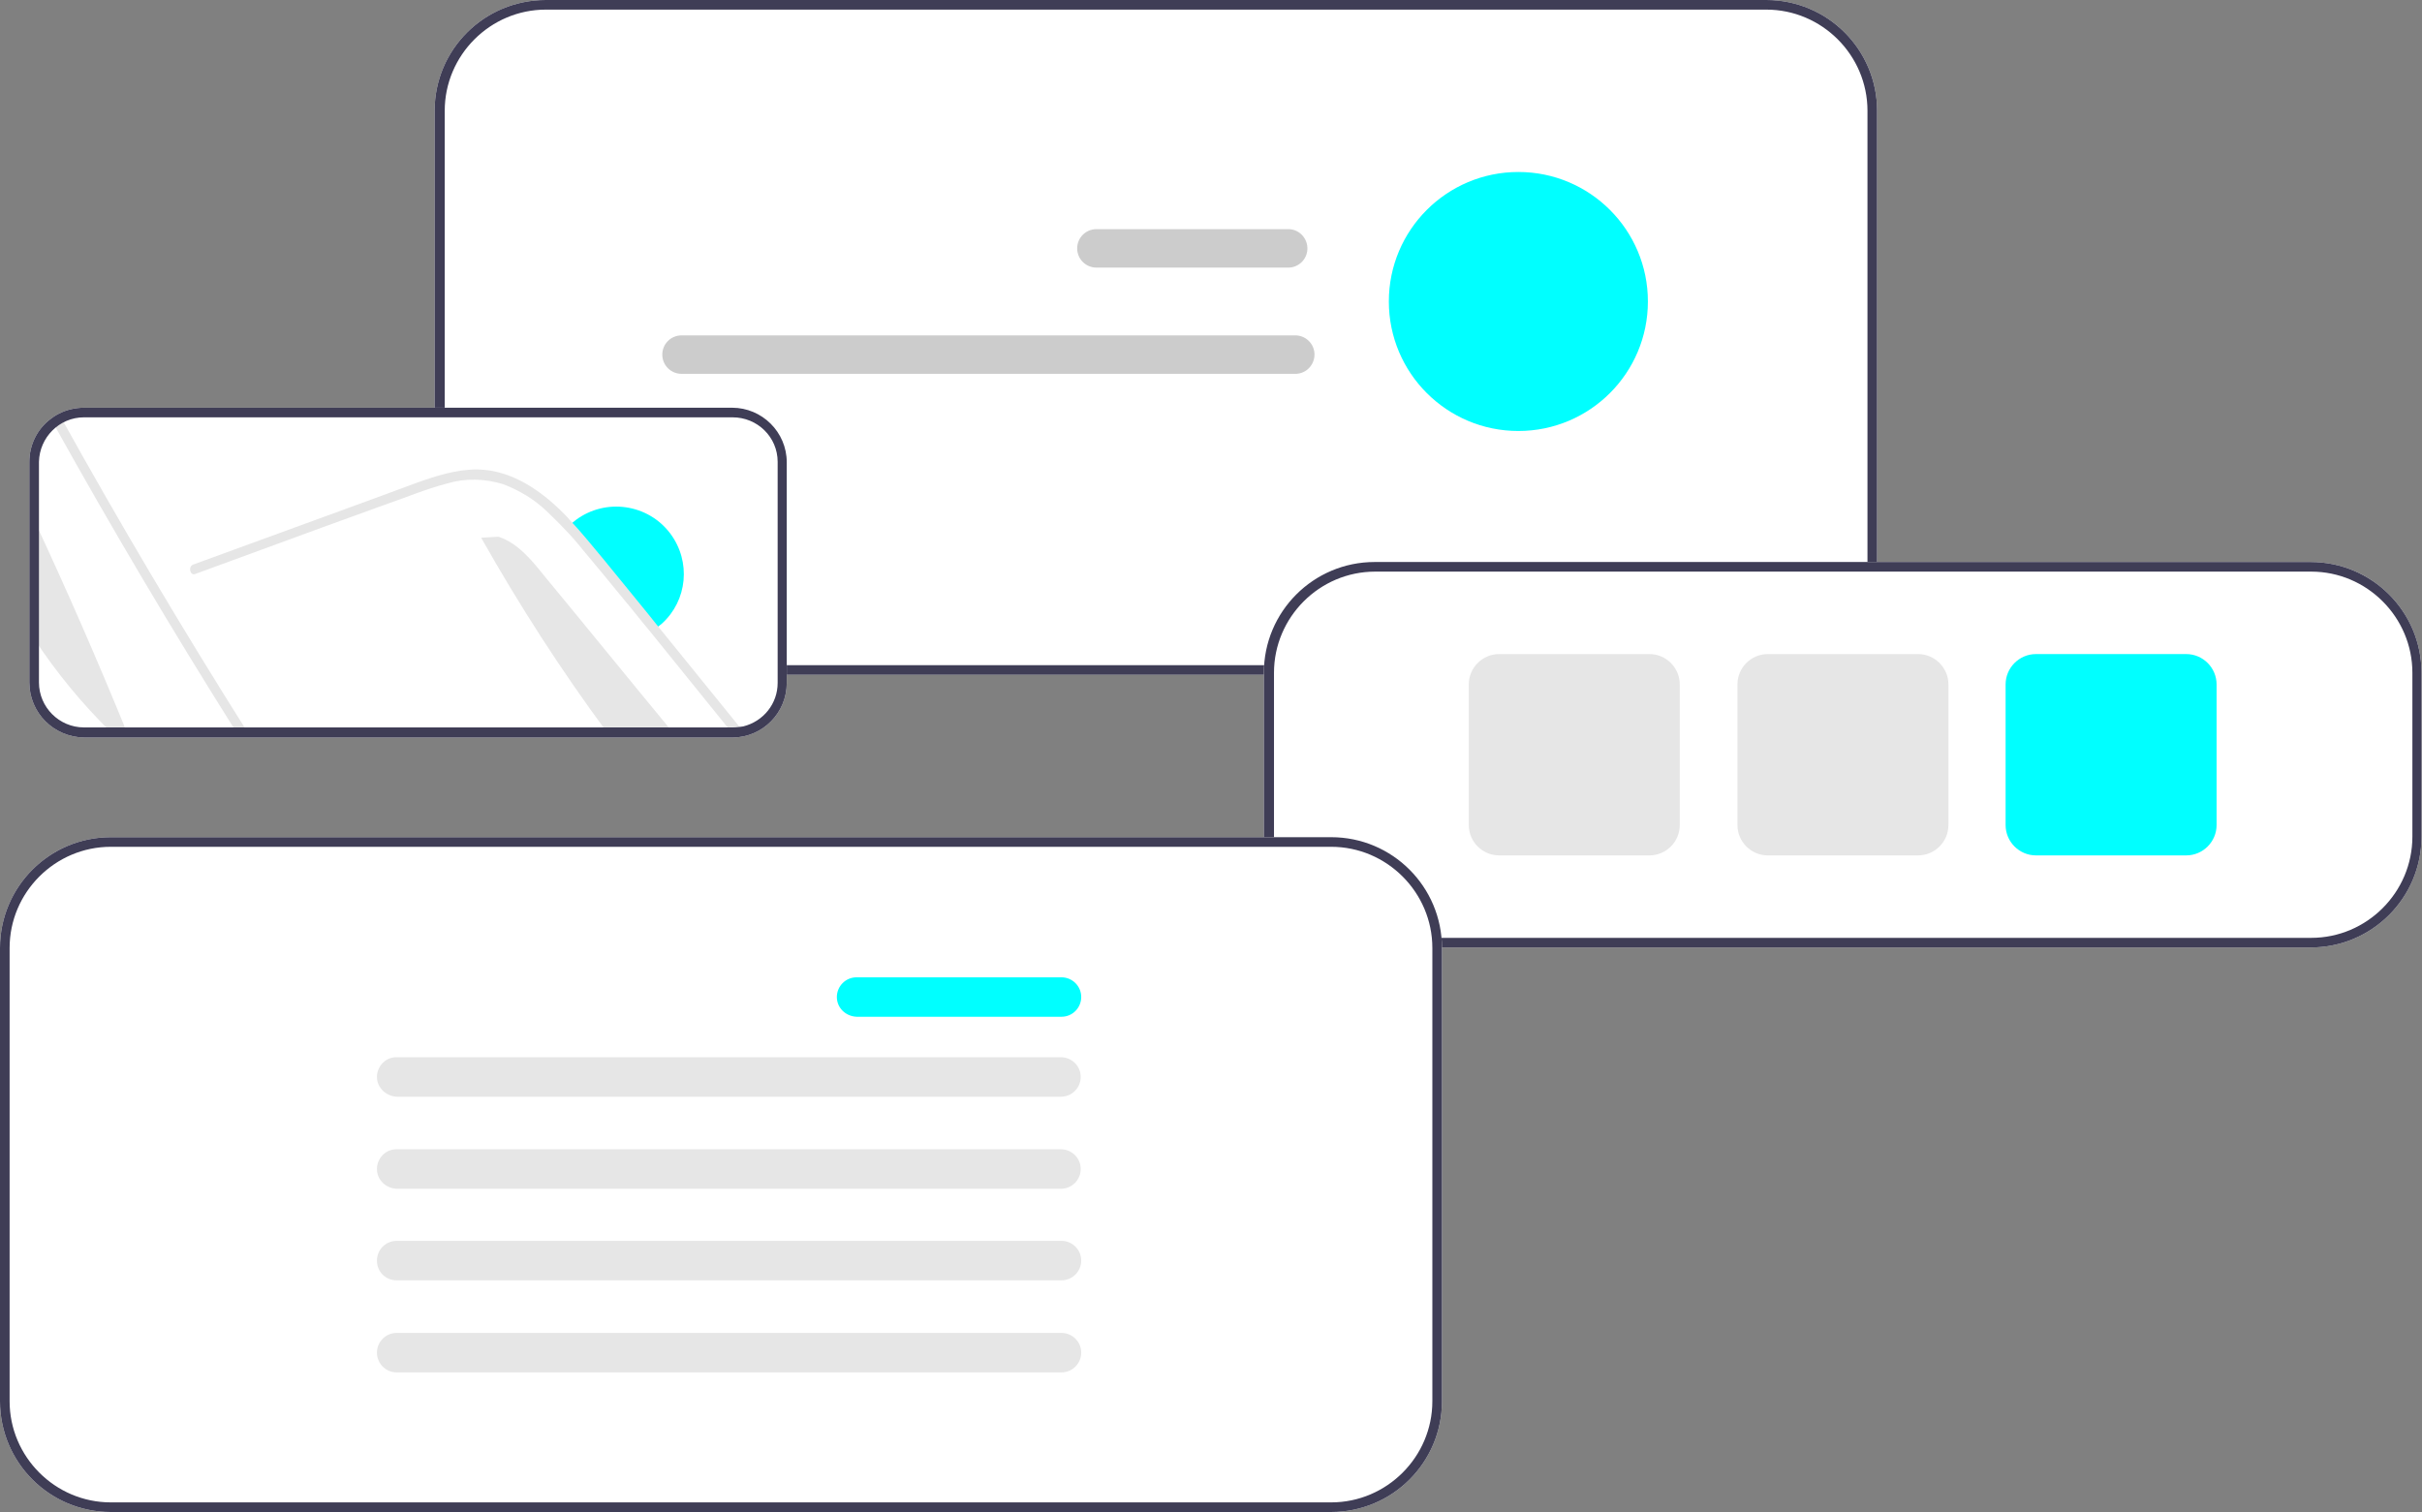 <?xml version="1.0" encoding="utf-8"?>
<!-- Generator: Adobe Illustrator 26.3.1, SVG Export Plug-In . SVG Version: 6.00 Build 0)  -->
<svg version="1.1" id="Layer_1" xmlns="http://www.w3.org/2000/svg" xmlns:xlink="http://www.w3.org/1999/xlink" x="0px" y="0px"
	 viewBox="0 0 478.7 298.9" style="enable-background:new 0 0 478.7 298.9;" xml:space="preserve">
<rect x="0" y="0" width="478.7" height="298.9" fill="#808080" stroke="none"/>
<style type="text/css">
	.st0{fill:#FFFFFF;}
	.st1{fill:#3F3D56;}
	.st2{fill:#E6E6E6;}
	.st3{fill:#00FFFF;}
	.st4{fill:#CCCCCC;}
</style>
<g id="Layer_2_00000021799639378820502370000011364353631350115004_">
	<g id="Capa_1">
		<path class="st0" d="M85.9,111.6V21.9C85.9,9.8,95.7,0,107.9,0h241.2C361.2,0,371,9.8,371,21.9v89.6c0,12.1-9.8,21.9-21.9,21.9
			H107.9C95.7,133.5,85.9,123.7,85.9,111.6z"/>
		<path class="st1" d="M85.9,111.6V21.9C85.9,9.8,95.7,0,107.9,0h241.2C361.2,0,371,9.8,371,21.9v89.6c0,12.1-9.8,21.9-21.9,21.9
			H107.9C95.7,133.5,85.9,123.7,85.9,111.6z M107.9,1.9c-11,0-20,9-20,20v89.6c0,11,9,20,20,20h241.2c11,0,20-9,20-20V21.9
			c0-11-9-20-20-20L107.9,1.9z"/>
		<path class="st0" d="M5.8,134.9V91.3c0-3.3,1.5-6.4,4.1-8.4c0.5-0.4,1.1-0.8,1.7-1.1c1.5-0.8,3.3-1.2,5-1.2h128.1
			c5.9,0,10.8,4.8,10.8,10.8v43.6c0,5.9-4.7,10.7-10.6,10.8H16.6C10.6,145.7,5.8,140.9,5.8,134.9z"/>
		<path class="st2" d="M21.9,144.7c-5.7-5.6-10.8-11.8-15.2-18.5v-23.5c6.5,13.9,12.6,27.9,18.4,42.1H21.9z"/>
		<path class="st2" d="M12.1,82.6c11.7,21.1,24,41.8,36.8,62.1h-2.2C34.1,124.7,22,104.3,10.5,83.6C11,83.2,11.5,82.9,12.1,82.6z"/>
		<path class="st2" d="M98.5,106.1c3.7,1.2,6.4,4.4,8.8,7.4c8.6,10.4,17.1,20.9,25.7,31.3H120c-9.1-12.3-17.4-25.2-24.9-38.5
			L98.5,106.1z"/>
		<path class="st3" d="M113.8,102.8c5.9-4.4,14.3-3.2,18.7,2.7c4.1,5.5,3.4,13.2-1.7,17.8c-0.5,0.4-1,0.8-1.5,1.1
			c-1.6-2-3.3-4.1-5-6.1c-2.7-3.3-5.4-6.6-8.1-9.8c-1.2-1.5-2.5-3-3.9-4.4C112.8,103.6,113.3,103.2,113.8,102.8z"/>
		<path class="st2" d="M38.2,111.6l6.3-2.3l25.2-9.2c4.2-1.5,8.4-3.1,12.5-4.6c3.9-1.4,7.9-2.7,12.1-2.7c7.1,0.1,13.1,4.5,17.8,9.4
			l0.6,0.7c2.4,2.5,4.5,5.2,6.7,7.8l8.4,10.3l2,2.5c5.7,7,11.4,14.1,17.1,21.1c-0.7,0.2-1.4,0.3-2.2,0.3
			c-5.5-6.8-10.9-13.5-16.4-20.3c-1.7-2-3.3-4.1-5-6.1c-2.7-3.3-5.4-6.6-8.1-9.8c-1.2-1.5-2.5-3-3.9-4.4c-1-1.1-2.1-2.1-3.2-3.2
			c-2.5-2.4-5.5-4.2-8.7-5.4c-3.6-1.1-7.5-1.2-11.1-0.1c-4.2,1.1-8.2,2.8-12.3,4.2l-12.4,4.5l-25.1,9.2
			C37.6,113.8,37.1,112,38.2,111.6z"/>
		<path class="st1" d="M5.8,134.9V91.3c0-3.3,1.5-6.4,4.1-8.4c0.5-0.4,1.1-0.8,1.7-1.1c1.5-0.8,3.3-1.2,5-1.2h128.1
			c5.9,0,10.8,4.8,10.8,10.8v43.6c0,5.9-4.7,10.7-10.6,10.8H16.6C10.6,145.7,5.8,140.9,5.8,134.9z M16.6,82.5c-4.9,0-8.8,4-8.9,8.8
			v43.6c0,4.9,4,8.9,8.9,8.9h128.3c0.7,0,1.3-0.1,2-0.2c4-1,6.8-4.5,6.8-8.6V91.3c0-4.9-4-8.8-8.9-8.8H16.6z"/>
		<path class="st0" d="M249.8,165.4V133c0-12.1,9.8-21.9,21.9-21.9h185c12.1,0,21.9,9.8,21.9,21.9v32.4c0,12.1-9.8,21.9-21.9,21.9
			h-185C259.6,187.3,249.9,177.5,249.8,165.4z"/>
		<path class="st1" d="M249.8,165.4V133c0-12.1,9.8-21.9,21.9-21.9h185c12.1,0,21.9,9.8,21.9,21.9v32.4c0,12.1-9.8,21.9-21.9,21.9
			h-185C259.6,187.3,249.9,177.5,249.8,165.4z M271.8,113c-11,0-20,9-20,20v32.4c0,11,9,20,20,20h185c11,0,20-9,20-20V133
			c0-11-9-20-20-20H271.8z"/>
		<path class="st3" d="M396.4,163.1v-27.8c0-3.3,2.7-6,6-6h29.7c3.3,0,6,2.7,6,6v27.8c0,3.3-2.7,6-6,6h-29.7
			C399.1,169.1,396.4,166.4,396.4,163.1z"/>
		<path class="st2" d="M343.4,163.1v-27.8c0-3.3,2.7-6,6-6h29.7c3.3,0,6,2.7,6,6v27.8c0,3.3-2.7,6-6,6h-29.7
			C346.1,169.1,343.4,166.4,343.4,163.1z"/>
		<path class="st2" d="M290.3,163.1v-27.8c0-3.3,2.7-6,6-6h29.7c3.3,0,6,2.7,6,6v27.8c0,3.3-2.7,6-6,6h-29.7
			C293,169.1,290.3,166.4,290.3,163.1z"/>
		<path class="st4" d="M212.9,49.1c0-2.1,1.7-3.8,3.8-3.8h38.1c2.1,0.1,3.7,1.9,3.6,4c-0.1,2-1.7,3.5-3.6,3.6h-38.1
			C214.6,52.9,212.9,51.2,212.9,49.1C212.9,49.1,212.9,49.1,212.9,49.1z"/>
		<path class="st4" d="M130.9,70.1c0-2.1,1.7-3.8,3.8-3.8h121.1c2.1-0.1,3.9,1.5,4,3.6s-1.5,3.9-3.6,4c-0.1,0-0.3,0-0.4,0H134.7
			C132.6,73.9,130.9,72.2,130.9,70.1L130.9,70.1z"/>
		<circle class="st3" cx="300.1" cy="59.6" r="25.6"/>
		<path class="st0" d="M0,277v-89.6c0-12.1,9.8-21.9,21.9-21.9h241.2c12.1,0,21.9,9.8,21.9,21.9V277c0,12.1-9.8,21.9-21.9,21.9H21.9
			C9.8,298.9,0,289.1,0,277z"/>
		<path class="st1" d="M0,277v-89.6c0-12.1,9.8-21.9,21.9-21.9h241.2c12.1,0,21.9,9.8,21.9,21.9V277c0,12.1-9.8,21.9-21.9,21.9H21.9
			C9.8,298.9,0,289.1,0,277z M21.9,167.4c-11,0-20,9-20,20V277c0,11,9,20,20,20h241.2c11,0,20-9,20-20v-89.6c0-11-9-20-20-20H21.9z"
			/>
		<path class="st3" d="M165.4,197.1c0-2.1,1.7-3.9,3.9-3.9c0,0,0,0,0,0h40.5c2.1,0,3.9,1.7,3.9,3.9c0,2.1-1.7,3.9-3.9,3.9l0,0h-40.5
			C167.1,200.9,165.4,199.2,165.4,197.1z"/>
		<path class="st2" d="M74.5,212.9c0-2.1,1.7-3.9,3.8-3.9c0,0,0,0,0,0h131.4c2.1,0,3.9,1.7,3.9,3.9c0,2.1-1.7,3.9-3.9,3.9H78.4
			C76.3,216.7,74.5,215,74.5,212.9z"/>
		<path class="st2" d="M74.5,231.1c0-2.1,1.7-3.9,3.8-3.9c0,0,0,0,0,0h131.4c2.1,0,3.9,1.7,3.9,3.9c0,2.1-1.7,3.9-3.9,3.9H78.4
			C76.2,234.9,74.5,233.2,74.5,231.1L74.5,231.1z"/>
		<path class="st2" d="M74.5,249.2c0-2.1,1.7-3.9,3.9-3.9h131.4c2.1,0,3.9,1.7,3.9,3.9c0,2.1-1.7,3.9-3.9,3.9l0,0H78.4
			C76.2,253.1,74.5,251.4,74.5,249.2z"/>
		<path class="st2" d="M74.5,267.4c0-2.1,1.7-3.9,3.9-3.9c0,0,0,0,0,0h131.4c2.1,0,3.9,1.7,3.9,3.9c0,2.1-1.7,3.9-3.9,3.9H78.4
			C76.2,271.3,74.5,269.5,74.5,267.4L74.5,267.4z"/>
	</g>
</g>
</svg>
